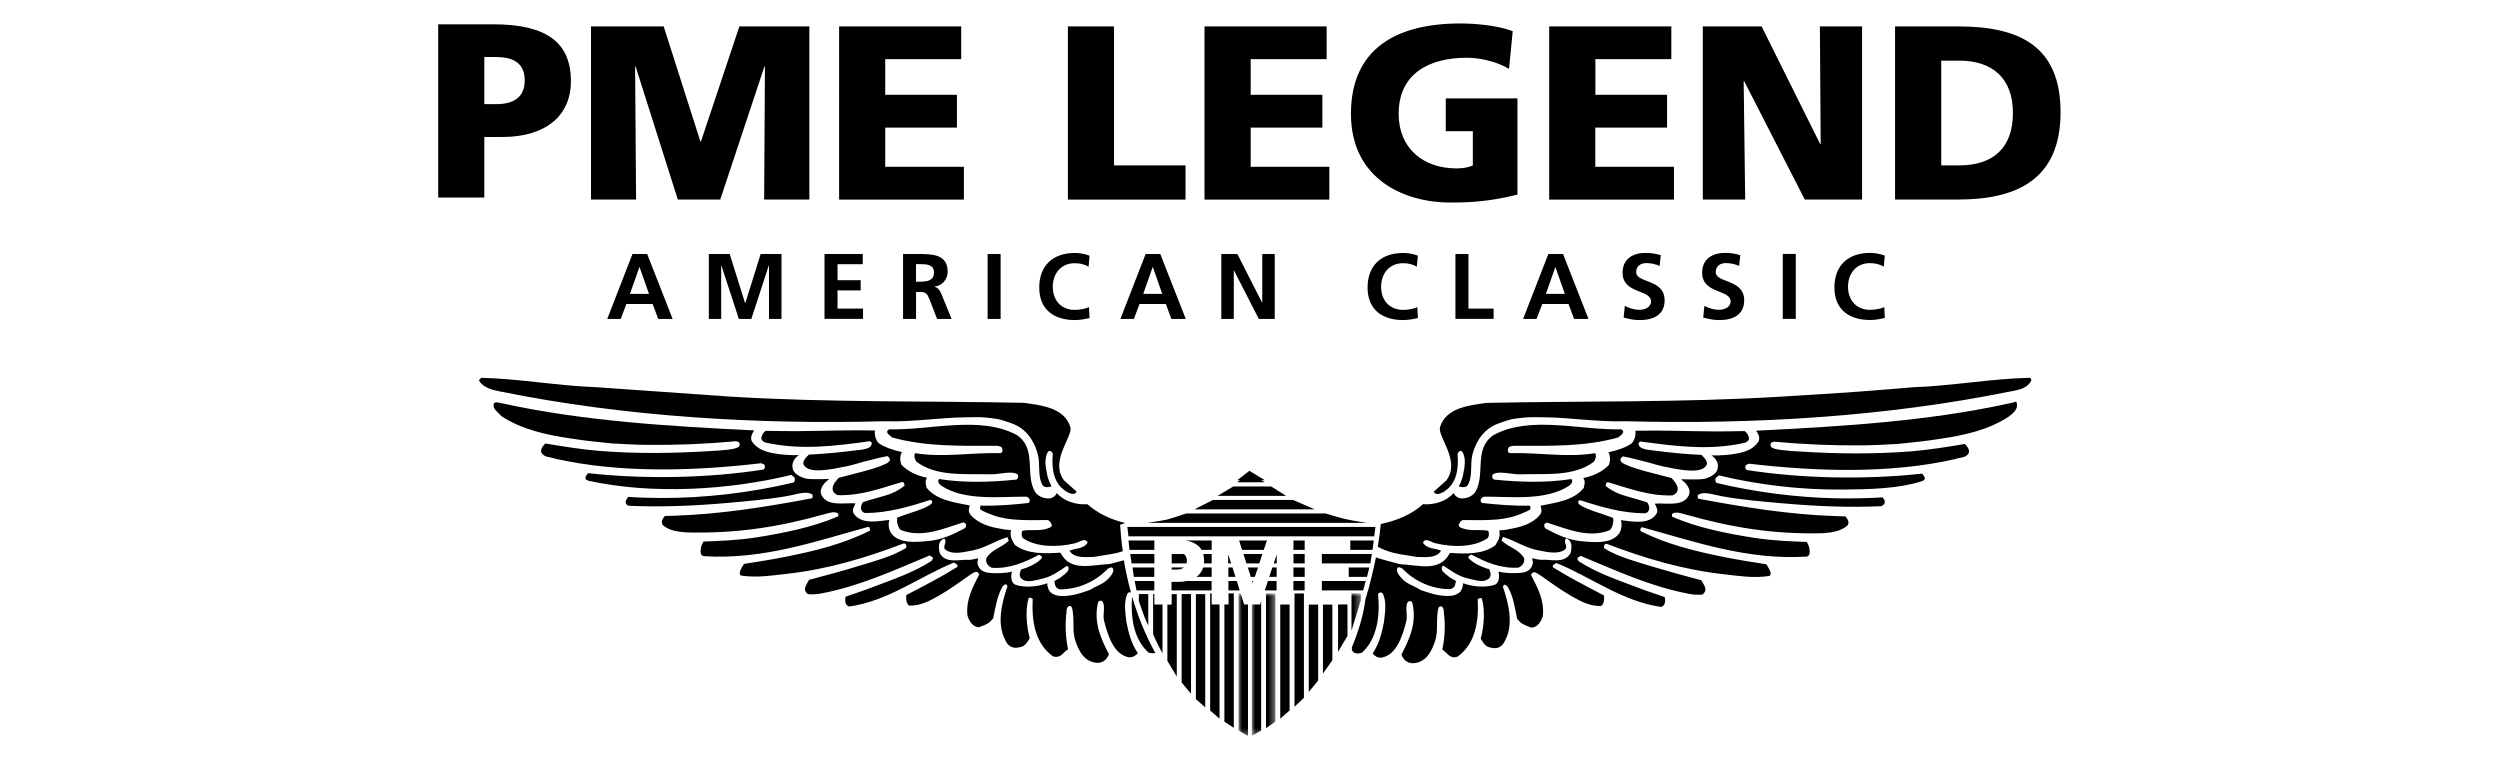 <?xml version="1.0" encoding="UTF-8"?><svg id="marken" xmlns="http://www.w3.org/2000/svg" xmlns:xlink="http://www.w3.org/1999/xlink" viewBox="0 0 380.49 115.56"><defs><mask id="mask" x="190.51" y="90.31" width="3.6" height="21.69" maskUnits="userSpaceOnUse"><g id="mask0"><path d="m190.51,90.31h3.6v21.67h-3.6v-21.67Z" style="fill:#eea700;"/></g></mask><mask id="mask-1" x="188.51" y="90.31" width="18.62" height="21.69" maskUnits="userSpaceOnUse"><g id="mask1"><path d="m188.51,90.31h18.61v21.67h-18.61v-21.67Z" style="fill:#eea700;"/></g></mask></defs><g id="pme-legend"><path d="m215.69,84.77c1.23,0,2.95.24,3.63-.96-.92-.4-2.16-.23-2.75-1.23.4-.88,1.35.05,1.99.12,2.51.6,5.79.64,7.86-.8.23-.28.23-.8.08-1.12-1.56-.28-3.04.2-4.39-.6-.24-.28.04-.59.2-.84l.28-.19c2.91,0,5.87.18,8.39-.75.66-.24,1.66-.66,1.86-.84s0-.61,0-.61c-2.51.08-5.03-.16-7.3-.4-.21-.24-.28-.37-.08-.68.2-.31.56-.28.56-.28,4.15,0,9.21.64,12.77-1.64.32-.23.71-.72.36-1.04-3.79.6-7.9.48-11.77.08-.28-.16-.36-.52-.2-.75.27-.27.84-.31,1.36-.3.85.02,1.82.25,2.67.25,4.03-.12,8.38.4,11.41-1.95.2-.36.4-.84.16-1.27-4.23.71-8.54-.12-12.92,0-.26-.08-.4-.06-.36-.56.08-.48.32-.46.84-.56,5.75,0,10.85.16,15.99-1.28.16-.27.88-.52.68-1.03l-.28-.2c-6.3.16-13.84-2.16-19.42.88-3.11,2.11-1.16,5.98-2.79,8.69-.55.71-1.26.9-1.92.96-.58.02-1.16-.32-1.36-.84-1.08,1.28-2.95,1.84-4.66,1.71-1.84,1.64-4.06,2.51-6.43,3.01-.1,1.08-.21,1.96-.46,3.47.46.23.93.47,1.41.61,1.34.51,2.35.55,4.6.95h0Zm-53.54-10.06c-1.8-1.16-2.12-3.39-1.92-5.62-.12-.34-.32-.56-.68-.4-.75,1.12-.35,2.59-.12,3.83.18.6.31.97.62,1.48-.47.21-1.15.2-1.34-.12-.83-1.31-.36-3.19-.75-4.71-.56-2.19-1.87-3.94-3.82-4.67-.84-.32-2.03-.73-2.79-.8-.38-.04-1.19-.14-1.19-.14-1.33-.12-1.68-.05-3.09-.05-3.95.03-8.25.75-12.39.6-19.39.52-39.57-.68-58.47-4.51-1.19-.23-2.63-.56-3.27-1.63-.08-.24.2-.32.32-.47,5.98.16,11.69,1.23,17.5,1.43l20.3,1.43c15.04.92,30.07.64,44.79.95,2.75.4,6.16.74,7.07,3.73.33,1.49-3.2,5.12-.97,8.08l1.92,1.71c-.4.68-1.11.21-1.71-.08v-.04h-.01Zm-64.81-34.06h-.03l-1.43,4.07h2.89l-1.43-4.07h0Zm-1.08-1.99h2.24l3.87,9.88h-2.19l-.85-2.27h-4l-.86,2.27h-2.05l3.84-9.88h0Zm11.63,0h3.17l2.34,7.48h.03l2.34-7.48h3.17v9.88h-1.9v-8.15h-.03l-2.66,8.15h-1.9l-2.66-8.15-.03.03v8.12h-1.88v-9.88h0Zm17.6,0h5.82v1.55h-3.84v2.43h3.52v1.56h-3.52v2.77h3.88v1.56h-5.86v-9.87h0Zm13.92,4.21h.65c.97,0,2.09-.14,2.09-1.38s-1.1-1.29-2.09-1.29h-.65v2.66Zm-1.98-4.21h2.14c2.12,0,4.66-.07,4.66,2.68,0,1.16-.78,2.12-2.03,2.29v.03c.54.05.85.58,1.05,1.02l1.58,3.86h-2.21l-1.19-3.08c-.29-.73-.54-1.02-1.37-1.02h-.64v4.1h-1.98v-9.88h0Zm12.88,9.88h1.98v-9.88h-1.98v9.88Zm15.53-.14c-.72.17-1.5.31-2.25.31-3.19,0-5.42-1.6-5.42-4.94s2.06-5.27,5.42-5.27c.65,0,1.51.12,2.23.41l-.14,1.68c-.75-.43-1.43-.53-2.14-.53-2.03,0-3.31,1.55-3.31,3.58s1.24,3.52,3.35,3.52c.77,0,1.69-.18,2.16-.41l.08,1.65h0Zm9.62-7.75h-.03l-1.43,4.07h2.89l-1.43-4.07Zm-1.1-1.99h2.23l3.88,9.88h-2.19l-.84-2.27h-4.01l-.86,2.27h-2.05l3.84-9.88h0Zm11.53,0h2.43l3.76,7.38h.03v-7.38h1.9v9.88h-2.42l-3.78-7.38h-.03v7.38h-1.9v-9.88h0Zm29.92,9.74c-.72.17-1.5.31-2.25.31-3.2,0-5.42-1.6-5.42-4.94s2.06-5.27,5.42-5.27c.65,0,1.51.12,2.23.41l-.15,1.68c-.75-.43-1.43-.53-2.13-.53-2.04,0-3.31,1.55-3.31,3.58s1.25,3.52,3.35,3.52c.78,0,1.69-.18,2.16-.41l.09,1.65h0Zm5.7-9.74h1.98v8.31h3.83v1.56h-5.81v-9.87h0Zm15.23,1.99h-.03l-1.43,4.07h2.88l-1.43-4.07Zm-1.09-1.99h2.24l3.87,9.88h-2.19l-.85-2.27h-4l-.86,2.27h-2.05l3.84-9.88h0Zm16.94,1.81c-.62-.27-1.32-.43-2.01-.43s-1.56.3-1.56,1.38c0,1.71,4.33.99,4.33,4.3,0,2.17-1.71,2.99-3.71,2.99-1.07,0-1.55-.14-2.53-.38l.18-1.78c.68.36,1.46.6,2.24.6s1.75-.38,1.75-1.27c0-1.88-4.33-1.1-4.33-4.38,0-2.2,1.71-3.01,3.45-3.01.85,0,1.64.11,2.36.35l-.17,1.63h0Zm12.1,0c-.62-.27-1.31-.43-2.01-.43s-1.55.3-1.55,1.38c0,1.71,4.33.99,4.33,4.3,0,2.17-1.71,2.99-3.71,2.99-1.07,0-1.56-.14-2.53-.38l.18-1.78c.68.36,1.45.6,2.23.6s1.76-.38,1.76-1.27c0-1.88-4.33-1.1-4.33-4.38,0-2.2,1.71-3.01,3.45-3.01.85,0,1.64.11,2.36.35l-.19,1.63h0Zm6.64,8.06h1.98v-9.88h-1.98v9.88Zm15.53-.14c-.72.17-1.5.31-2.25.31-3.19,0-5.42-1.6-5.42-4.94s2.06-5.27,5.42-5.27c.66,0,1.51.12,2.24.41l-.14,1.68c-.75-.43-1.43-.53-2.14-.53-2.04,0-3.31,1.55-3.31,3.58s1.25,3.52,3.35,3.52c.78,0,1.7-.18,2.17-.41l.08,1.65"/><path d="m239.05,84.12c-.84,1.76-3.19.96-4.43,1.08-.52,0-.99-.16-1.43-.24l.12.68c-.19,1.06-.88,1.43-1.74,1.53-1.16.14-2.78.04-3.52-.19.2.73.14,1.79-.6,2.03-1.43.47-3.38.28-4.77-.25-.03.53-.15.9-.43,1.3-.53.51-1.26.68-2.14.64-1.5-.05-2.62-.48-3.83-.88-.14-.05-.19-.09-.32-.16-.68-.48-1.81-.74-2.55-1.56-.42-.46-.88-.96-.79-1.51.19-.44.37-.23.79-.08,1.95,2.04,4.59,3.16,7.34,3.16.32-.13.59-.23.71-.66.07-.21.12-.61.12-.61,0,0-.66-.33-.9-.51-.62-.45-.91-.71-1.16-1.02-.12-.2-.19-.75.2-.75,1.08.71,2.13,1.49,3.35,1.83.68.19,1.35.33,1.83.42.64.12,1.27.1,1.81-.42.32-.59.1-.81-.05-1.32-.9-.21-2.55-.92-3.19-1.75,0-.32.32-.4.48-.48,2.15,1.16,4.43,2.16,7.18,1.99.52-.28.96-.68.84-1.43-.8-1.36-2.19-1.56-3.43-2.68l.2-.56c1.75.52,3.31,1.6,5.14,1.99,1.32.23,3.12.79,4.31-.08.52-.52-.32-1.08.12-1.64.28-.12.38.16.56.28.43.45.31,1.29.19,1.84h0Zm67.82-23c-.25.08-.82.24-1.3.32-12.24,2.67-25.24,3.47-38.29,4.11.32.47.64,1.03.36,1.64-.74,1.12-1.84,1.54-3.12,1.8-1.28.26-2.75.35-4.06.32.8.48,1.3,1.48.82,2.4-.33.58-1.27,1.05-1.95,1.18-.69.14-3.46.05-3.46.05.16.2.47.39.66.61.55.64.94,1.42.23,2.26-1.12,1.27-3.39.71-4.9.84.19.52.64,1.01.19,1.64-1.18,1.65-3.79,1.04-5.35.88.24.84.04,1.84-.6,2.39-1.24,1.16-3.43.99-5.06.84-2.23-.12-4.23-1.11-5.74-1.92-.28-.16-.36-.51-.2-.76l.32-.19c2.95.92,6.34,2.47,9.58,1.16.32-.28.69-1.19.49-1.88-.52-.16-1.62-.58-1.62-.58-1.51-.47-3.41-1.13-3.66-1.66-.08-.24.08-.44.27-.44,3.11,1,6.42,1.99,9.85,1.99.52-.04,1.03-.69.37-1.66-.47-.17-1.23-.38-2.3-.69-1.37-.39-2.62-.69-4.01-1.8,0-.28.08-.64.4-.56,3.15.92,6.19,2.11,9.78,1.99.39-.2.85-.47.76-1.14-.06-.51-.38-.86-.9-1.49-1.79-.49-5.47-1.33-6.95-2.03-.49-.19-1.36-.68-.48-1.28,1.33.24,2.4.57,3.8.9.77.23,1.69.49,2.36.64,2.43.49,5.74,1.21,6.55-.18.31-.51-.34-1.17-.75-1.59-1.9-.08-4.49-.29-7.23-.66-.79-.1-2.47-.15-2.34-1.18l.28-.2c5.46.75,10.52,1.4,15.91.2.25-.1.74-.39.58-.82-.12-.44-.19-.6-.63-.96-1.26.03-3.54.06-4.79.05-4.07-.03-8.04-.19-11.84-.1.08.64-.08,1.4-.56,1.92-.99.68-2.27,1.08-3.55,1.36.32.51.32,1.31.08,1.92-.96,1.04-2.43,1.71-3.91,1.99.36.48.2.96.08,1.51-1.51,1.92-4.23,2.23-6.58,2.71.13.44.31.91-.12,1.44-.62.71-1.36,1.15-2.16,1.47-1.05.42-1.93.54-2.99.75-.34.05-.74.07-1.01.09.23.93-.17,1.6-.61,2.28-1.88,1.4-4.47,1.31-6.9,1.15-1.52,2.99-4.75,1.84-7.58,1.72-1.23-.34-2.48-.63-3.68-1.03-.19.96-.42,1.93-.64,2.87-.27,1.17-.58,2.32-.95,3.46-.31,2.56-1.14,5.1-2.07,7.34-.12.95.76,1.08,1.52.84,2.31-2.07,2.79-5.58,2.47-8.9.12-.32.44-.36.68-.16.68,1.23.36,3.07.2,4.47-.32,1.68-.75,3.27-1.71,4.7.28.36.73.67,1.32.64,2.39-.4,3.27-3.47,3.82-5.62.21-.88-.29-2.4.28-2.9.13-.12.53-.19.64.25.66,2.89-.36,5.28-1.68,7.8.28.76.88,1.31,1.72,1.31,2.03-.04,2.95-1.88,3.47-3.59.34-1.24.16-2.45.27-3.6.05-.5.06-1.34.4-1.46.54-.08.6.56.6.95.24,1.75.16,3.87-.24,5.62.79.52,1.16,1.48,2.32,1.08,2.67-1.88,3.27-5.3,3.07-8.74.16-.08.44-.32.64-.08.52,1.8.3,4.34-.18,6.09.49.75.66,1.21,1.62,1.38,1.08.24,1.75-.28,2.11-1.16,1.32-2.47.48-5.7-.36-8.14.24-.56.5-.21.75.04.84,1.43,1.08,3.19,1.43,4.86l.18.19.25.28c.63.55,1.01.54,1.68.86,1,0,1.56-.96,1.8-1.8.24-2.43-.84-4.3-1.8-6.22.29-.8.96-.2,1.32,0,1.57,1.09,3.19,2.3,4.88,3.25,1.4.8,2.73,1.49,4.36,1.49.46-.05.64-.96.53-1.62-2.75-1.43-5.26-2.73-7.74-4.27-.2-.45.32-.45.48-.68,5.35,2.19,10.05,5.86,15.95,6.7.4-.07.79-.59.56-1.5-1.18-.42-2.34-.77-4.07-1.43-3-1.15-6.15-2.18-8.94-3.97-.2-.16-.27-.32-.27-.56.23-.08.47-.48.75-.2,5.27,2.19,10.45,4.58,16.19,5.66,0,0,.57.14,1.27.14s.82.11,1.15-.39c.33-.49-.12-1.18-.52-1.81-2.51-.66-5.25-1.42-7.71-2.16-2.45-.75-4.91-1.4-7.02-2.68-.16-.27-.04-.71.32-.71,5.66,2.16,11.58,3.95,17.87,4.64,2.23.25,4.46.62,6.82.27.36-.05.32-.48.2-.75-.28-.65-.58-1.04-.58-1.04-1.68-.25-4.49-.71-6.32-1.08-4.39-.88-8.86-1.95-12.84-3.99,0-.23,0-.56.28-.56,8.02,2.19,15.88,4.99,24.89,4.47,0,0,.26.03.47-.2.24-.32.15-1.42-.33-2.04-1.94-.08-4.99-.15-8.08-.64-4.2-.66-8.45-1.51-12.32-3.16-.2-.12-.08-.32-.08-.47.6-.4,1.36-.08,1.99.08,6.94,1.96,13.31,3.06,21.05,2.86,1.4-.12,2.64-.32,3.64-1.16.37-.53.04-.97-.31-1.4,0,0-1.14-.03-1.43-.04-7.16-.23-14.13-1.38-20.95-2.65-.16-.12-.08-.36-.08-.56.94-.63,2.32-.05,3.7.19,3.12.56,6.33.82,9.54,1.1,4.84.42,9.76.63,14.66.41.37-.17.67-.36.51-.94l-.28-.41c-2.18.15-4.8.19-7.06.15-6.17-.13-12.49-.97-18.22-2.34-.2-.19-.24-.51-.12-.75l.48-.4c5.79,1.41,12.37,2.22,18.85,2.16,4.15-.04,8.4-.12,12.06-1.28.39-.13.56-.4.32-.75l-.3-.4c-8.57.95-18.37.76-26.7-.55-.32-.28-.2-.48-.12-.76l.47-.2c10.21,1.19,21.37,1.56,31.31-.68.72-.29,1.68-.16,2.11-.88.33-.67-.58-1.44-.58-1.44-2.47.42-5.57.92-8.14,1.12-5.58.44-11.32.39-16.92.03-1.66-.1-4.21-.23-4.43-.75-.2-.47.05-.69.48-.75,4.6.43,9.02.6,13.56.56,1.71-.02,3.6-.12,5.27-.22,1.51-.16,4.11-.39,6.41-.77,3.73-.55,7.37-1.34,10.49-3.4.81-.61,1.53-1.27,1.12-2.26h0Z"/><path d="m219.91,74.71c1.79-1.16,2.12-3.39,1.92-5.62.12-.34.32-.56.68-.4.75,1.12.34,2.59.12,3.83-.18.6-.31.97-.62,1.48.47.21,1.14.2,1.34-.12.84-1.31.36-3.19.75-4.71.56-2.19,1.88-3.94,3.83-4.67.84-.32,2.03-.73,2.79-.8.38-.04,1.19-.14,1.19-.14,1.33-.12,1.68-.05,3.09-.05,3.95.03,8.25.75,12.39.6,19.38.52,39.56-.68,58.47-4.51,1.19-.23,2.58-.38,3.27-1.63.08-.24-.03-.47-.32-.47-5.99.16-11.69,1.23-17.51,1.43,0,0-5.93.51-10,.79-4.07.28-10.3.65-10.3.65-15.04.92-30.07.64-44.78.95-2.76.4-6.16.74-7.07,3.73-.33,1.49,3.2,5.12.97,8.08l-1.92,1.71c.4.68,1.11.21,1.71-.08v-.04h-.01Zm-31.62-1.3l1.86-1.43,2.34,1.42h-4.21Zm-7.77,4.74s-2.12.73-2.93.93c-.82.19-3,.5-3,.5h33.5s-2-.28-3.32-.58c-1.31-.31-3-.85-3-.85h-21.25Zm4.08-2.06l-2.81,1.43h18.31l-3.31-1.43h-12.19Zm3.1-2.05l-2.38,1.43h10.43l-2.28-1.43h-5.77"/><g style="mask:url(#mask);"><path d="m192.68,110.82l1.43-.98v-19.52h-1.43v20.5Zm-2.17,1.18l1.43-.83v-19.67l-.16.5h-1.26v20h0Z"/></g><path d="m194.85,109.38l1.42-1.25v-16.12h-1.42v17.38Zm2.17-1.82l1.43-1.35v-15.89h-1.43v17.25Zm2.17-2.25l1.43-1.74v-11.55h-1.43v13.29Zm2.16-2.8l1.43-2.02v-8.47h-1.43v10.49Z"/><g style="mask:url(#mask-1);"><path d="m205.69,95.98l1.43-4.64v-1.03h-1.43v5.67Zm-17.18,15.2l1.43.82v-20h-.59l-.54-1.69h-.31v20.87"/></g><path d="m186.35,109.84l1.43.93v-20.46h-.81l.02,1.69h-.64v17.83h0Zm-2.17-1.71l1.43,1.25v-17.38h-1.2v-1.69h-.23v17.82h0Zm-2.17-1.73l1.42,1.26v-17.24h-1.42v15.98Zm-2.17-2.53l1.43,1.73v-15.19h-1.43v13.45Zm-2.17-3.29l1.43,2.39v-12.54h-.78v1.59h-.65v8.56h0Zm-2.18-4.07s.37.86.63,1.38c.26.53.81,1.55.81,1.55v-7.43h-1.24v-1.59h-.19v6.09h0Zm-2.16-5.01s.36,1.02.64,1.82c.27.79.79,1.9.79,1.9v-4.8h-1.43v1.08h0Zm27.84-1.64h6.3l.38-1.43h-6.67v1.43Zm-28.47-1.43l.27,1.43h2.71v-1.43h-2.99Zm24.15,1.43h1.71v-1.43h-1.71v1.43Zm-12.45,0v-1.43h-3.77c-.43.09-.86.14-1.3.13h-1.03v1.3h6.09Zm6.36-1.43h-.2l.08.27h.03l.08-.27Zm-2.08,1.43l-.45-1.43h-1.27v1.43h1.72Zm3.81,0h1.8v-1.43s-1.32,0-1.32,0l-.47,1.43Zm1.81-2.06v-1.43s-.66,0-.66,0l-.47,1.43h1.12Zm-21.93-1.43l.19,1.43h3.12v-1.43h-3.32Zm5.95,0v.32h.68c.47,0,.88-.08,1.18-.32h-1.86Zm3.79,1.43h2.3v-1.43h-1.29c-.18.57-.54,1.08-1.02,1.43Zm5.92,0l-.45-1.43h-.63v1.43h1.08Zm2.34,0h.61l.48-1.43h-1.55l.46,1.43Zm6.49,0h1.71v-1.43h-1.71v1.43Zm11.19,0l.36-1.43h-3.14v1.43h2.78Zm-20.68-2.05l-.42-1.32h-.03v1.32h.44Zm6.95,0v-1.32s-.02,0-.02,0l-.44,1.32h.45Zm-2.18-1.43h-2.89l.45,1.43h1.96l.47-1.43Zm-20.12,0l.2,1.43h3.47v-1.43h-3.67Zm24.84,1.43h1.71v-1.43h-1.71v1.43Zm-16.67-1.43h-1.86v1.43h2.26c.03-.13.05-.26.05-.42,0-.48-.18-.8-.45-1.01h0Zm4.22,1.43v-1.43h-1.28c.09.32.13.66.13,1.06,0,.13,0,.25-.02.37h1.17Zm24.15,0l.23-1.43h-7.61v1.43h7.38Zm-11.7-2.06h1.71v-1.43h-1.71v1.43Zm-25.11-1.43l.16,1.43h3.78v-1.43h-3.94Zm12.66,0h-3.95c1.18.21,1.98.68,2.41,1.43h1.54v-1.43Zm24.48,1.43l.2-1.43h-3.58v1.43h3.38Zm-16.54,0l.47-1.43h-4.23l.45,1.43h3.3Zm-20.77-3.49l.17,1.43h37.4l.19-1.43h-37.76Zm32.07,19l1.43-2.42v-4.78h-1.43v7.19Zm-32.4-19.6c-2.12-.52-4.08-1.38-5.75-2.86-1.71.12-3.59-.44-4.66-1.71-.2.52-.77.86-1.36.84-.66-.06-1.37-.25-1.92-.96-1.64-2.71.32-6.58-2.79-8.69-5.58-3.03-13.12-.72-19.43-.88l-.28.2c-.2.51.52.76.68,1.03,5.14,1.43,10.25,1.28,15.99,1.28.52.1.76.08.84.56.03.5-.1.48-.36.56-4.39-.12-8.69.71-12.92,0-.24.44-.04.92.16,1.27,3.03,2.35,7.38,1.84,11.41,1.95.84,0,1.82-.23,2.68-.25.51-.01,1.08.02,1.35.3.16.23.08.6-.19.75-3.86.4-7.97.52-11.77-.08-.36.32.05.8.36,1.04,3.55,2.28,8.62,1.64,12.77,1.64,0,0,.36-.03.56.28.2.31.13.44-.08.68-2.27.25-4.79.48-7.3.4,0,0-.18.42.01.61.19.18,1.19.6,1.85.84,2.51.93,5.48.75,8.4.75l.28.19c.16.24.44.56.2.84-1.36.81-2.83.32-4.38.6-.16.32-.16.84.08,1.12,2.07,1.43,5.34,1.4,7.86.8.64-.08,1.6-1,1.99-.12-.6,1-1.83.84-2.75,1.23.68,1.19,2.39.96,3.63.96,2.18-.38,3.19-.44,4.47-.88-.19-1.34-.32-2.68-.4-4.03.25-.05.52-.16.78-.27h0Zm3.55,19.72c.36.11.73.14,1.03.05-1.46-2.64-2.64-5.52-3.53-8.58-.25,3.19.27,6.53,2.5,8.53Z"/><path d="m168.65,88.11c-.74.81-1.88,1.08-2.55,1.56-.12.06-.18.11-.32.16-1.21.4-2.33.82-3.83.88-.88.04-1.62-.14-2.14-.64-.29-.4-.4-.77-.43-1.3-1.4.52-3.34.71-4.77.25-.75-.25-.8-1.3-.6-2.03-.74.23-2.36.33-3.52.19-.86-.1-1.55-.47-1.74-1.53l.12-.68c-.44.08-.92.24-1.43.24-1.24-.12-3.59.68-4.43-1.08-.12-.55-.24-1.39.2-1.83.19-.12.28-.4.56-.28.44.55-.4,1.12.12,1.64,1.19.88,2.99.31,4.3.08,1.84-.4,3.39-1.48,5.14-1.99l.2.56c-1.24,1.12-2.63,1.31-3.43,2.68-.12.75.32,1.16.84,1.43,2.75.16,5.03-.84,7.18-1.99.16.08.47.16.47.48-.64.83-2.29,1.54-3.18,1.75-.16.51-.37.73-.05,1.32.53.51,1.16.53,1.81.42.47-.08,1.16-.23,1.82-.42,1.22-.34,2.27-1.12,3.35-1.83.4,0,.32.55.19.75-.25.31-.55.57-1.16,1.02-.24.18-.9.51-.9.51,0,0,.05.4.11.61.12.43.38.53.71.66,2.75,0,5.38-1.12,7.34-3.16.42-.15.6-.36.8.08.08.55-.37,1.05-.79,1.51h0Zm2.79,6.62c-.16-1.4-.47-3.23.2-4.47.15-.13.34-.15.49-.08-.44-1.62-.81-3.25-1.08-4.91-.69.18-1.39.36-2.08.56-2.84.12-6.06,1.27-7.58-1.72-2.43.16-5.02.25-6.9-1.15-.44-.68-.84-1.34-.61-2.28-.34-.02-.68-.05-1.01-.09-1.06-.21-1.95-.32-2.99-.75-.79-.32-1.54-.77-2.16-1.47-.43-.53-.24-1-.12-1.44-2.35-.47-5.06-.79-6.58-2.71-.12-.56-.28-1.04.08-1.51-1.47-.28-2.95-.95-3.91-1.99-.24-.6-.24-1.4.08-1.92-1.27-.28-2.55-.68-3.55-1.36-.47-.52-.64-1.27-.56-1.92-3.79-.09-7.77.07-11.84.1-1.25.01-3.53-.03-4.79-.05-.44.36-.51.53-.63.96-.16.44.32.71.58.82,5.38,1.19,10.45.56,15.91-.2l.28.2c.12,1.04-1.56,1.09-2.34,1.18-2.74.37-5.33.57-7.23.66-.42.42-1.07,1.07-.76,1.59.82,1.38,4.12.67,6.56.18.67-.14,1.6-.41,2.36-.64,1.4-.32,2.47-.66,3.8-.9.88.6.01,1.09-.48,1.28-1.49.71-5.17,1.54-6.95,2.03-.52.63-.84.97-.9,1.49-.09.68.36.94.76,1.14,3.59.12,6.62-1.08,9.77-1.99.32-.08.4.28.4.56-1.4,1.12-2.64,1.42-4.01,1.8-1.07.31-1.84.52-2.31.69-.66.96-.14,1.62.38,1.66,3.43,0,6.74-.99,9.85-1.99.19,0,.36.2.28.44-.25.53-2.15,1.19-3.66,1.66,0,0-1.1.41-1.62.58-.19.69.18,1.6.5,1.88,3.23,1.32,6.62-.24,9.57-1.16l.32.19c.16.24.08.6-.2.76-1.51.8-3.51,1.8-5.75,1.92-1.63.16-3.82.32-5.06-.84-.64-.56-.84-1.55-.6-2.39-1.55.16-4.17.77-5.35-.88-.45-.62,0-1.11.2-1.64-1.52-.12-3.79.44-4.9-.84-.72-.84-.32-1.63.22-2.26.19-.22.5-.41.66-.61,0,0-2.77.09-3.45-.05-.69-.14-1.62-.59-1.95-1.18-.48-.92.02-1.92.82-2.4-1.32.04-2.79-.06-4.06-.32-1.28-.26-2.38-.68-3.12-1.8-.27-.6.05-1.16.36-1.64-13.04-.64-26.04-1.43-38.29-4.11-.48-.08-1.12-.32-1.32,0-.28.88.64,1.31,1.12,1.92,3.12,2.05,6.75,2.85,10.49,3.4,2.3.39,4.91.62,6.41.77,1.68.1,3.56.2,5.28.22,4.55.04,8.95-.13,13.56-.56.43.06.68.28.48.75-.22.52-2.78.66-4.43.75-5.61.36-11.34.42-16.93-.03-2.56-.2-5.66-.71-8.14-1.12,0,0-.92.77-.59,1.44.44.71,1.4.59,2.12.88,9.93,2.23,21.1,1.87,31.31.68l.48.2c.08.27.2.47-.12.76-8.34,1.31-18.13,1.51-26.71.55l-.29.4c-.24.36-.08.62.32.75,9.77,2.15,21.41,1.43,30.91-.88l.48.4c.12.24.08.56-.12.75-6.38,1.53-13.51,2.4-20.34,2.36-1.53,0-3.36-.06-4.86-.17,0,0-.02.06-.25.41-.23.34-.14.86.4.95,4.92.21,9.82.01,14.66-.41,3.22-.29,6.43-.55,9.54-1.1,1.39-.25,2.77-.82,3.71-.19,0,.19.08.44-.08.56-6.82,1.27-13.8,2.42-20.95,2.65-.29,0-1.43.04-1.43.04-.34.42-.68.86-.31,1.4.99.84,2.15.98,3.55,1.1,7.74.2,14.2-.84,21.14-2.8.64-.16,1.4-.47,1.99-.08,0,.16.12.36-.08.47-3.86,1.64-8.13,2.49-12.32,3.16-3.1.49-6.14.56-8.08.64-.48.62-.57,1.72-.33,2.04.22.23.48.2.48.2,9.01.52,16.87-2.27,24.89-4.47.28,0,.28.32.28.56-3.99,2.03-8.45,3.12-12.84,3.99-1.82.37-4.64.83-6.32,1.08,0,0-.3.39-.58,1.04-.12.27-.16.7.2.75,2.36.35,4.59-.02,6.82-.27,6.29-.68,12.21-2.48,17.87-4.64.36,0,.48.44.32.71-2.11,1.28-4.56,1.93-7.02,2.68-2.46.75-5.21,1.51-7.71,2.16-.4.64-.85,1.32-.52,1.81.33.5.47.39,1.15.39s1.26-.14,1.26-.14c5.74-1.08,10.93-3.47,16.19-5.66.28-.28.52.12.76.2,0,.24-.08.4-.28.56-2.79,1.79-5.94,2.82-8.95,3.97-1.72.66-2.88,1.01-4.06,1.43-.22.91.16,1.43.56,1.5,5.91-.84,10.61-4.51,15.95-6.7.16.24.68.24.48.68-2.47,1.55-4.99,2.84-7.74,4.27-.11.66.06,1.57.52,1.62,1.64,0,2.97-.69,4.37-1.49,1.69-.95,3.31-2.16,4.88-3.25.36-.2,1.04-.8,1.31,0-.96,1.92-2.03,3.79-1.79,6.22.24.84.8,1.8,1.79,1.8.68-.32,1.06-.31,1.69-.86l.25-.28.18-.19c.36-1.67.6-3.43,1.44-4.86.25-.25.51-.6.75-.04-.84,2.43-1.68,5.66-.36,8.14.36.88,1.04,1.4,2.12,1.16.95-.16,1.12-.63,1.62-1.38-.47-1.75-.7-4.29-.18-6.09.2-.23.48,0,.64.08-.2,3.43.4,6.86,3.07,8.74,1.16.4,1.51-.56,2.31-1.08-.4-1.75-.47-3.87-.24-5.62,0-.4.06-1.03.6-.95.34.12.36.96.41,1.46.12,1.15-.08,2.36.27,3.6.51,1.71,1.43,3.55,3.47,3.59.84,0,1.43-.56,1.71-1.31-1.32-2.52-2.33-4.91-1.68-7.8.11-.44.51-.38.64-.25.56.51.07,2.03.28,2.9.56,2.16,1.43,5.23,3.83,5.62.58.03,1.04-.28,1.32-.64-.96-1.41-1.4-3-1.72-4.68h0Z"/><path d="m188.29,73.09l1.86-1.43,2.34,1.42h-4.21ZM73.71,15.85h1.81c2.42,0,4.34-.87,4.34-3.62s-1.93-3.55-4.34-3.55h-1.81v7.17h0Zm-7.02-12.15h8.38c8.04,0,11.82,2.71,11.82,8.65,0,5.32-3.89,8.5-10.46,8.5h-2.72v9.21h-7.02V3.69Zm23.26.32h11.06l5.59,17.52h.08l5.85-17.52h10.65v26.35h-6.88l.12-20.24h-.08l-6.72,20.24h-6.46l-6.42-20.24h-.08l.15,20.24h-6.86V4.01Zm37.76,0h18.58v4.98h-11.56v5.43h10.91v4.99h-10.91v5.97h11.97v4.99h-18.99V4.01h0Zm34.81,0h7.03v21.15h10.88v5.21h-17.9V4.01h0Zm20.81,0h18.58v4.98h-11.56v5.43h10.91v4.99h-10.91v5.97h11.97v4.99h-19V4.01Zm47.62,25.6c-4.46,1.13-7.78,1.21-10.2,1.21-7.03,0-15.14-3.55-15.14-13.51s6.98-13.75,16.65-13.75c1.73,0,5.4.19,7.97,1.18l-.56,5.73c-2.19-1.28-4.76-1.69-6.42-1.69-5.7,0-10.38,2.38-10.38,8.54,0,5.17,3.66,8.3,8.8,8.3.94,0,1.85-.15,2.49-.45v-5.21h-4.12v-4.99h10.91v14.64h0Zm4.84-25.6h18.58v4.98h-11.56v5.43h10.91v4.99h-10.92v5.97h11.97v4.99h-18.99V4.01Zm23.37,0h8.95l8.91,17.89h.08l-.12-17.89h6.42v26.35h-8.72l-9.22-18.01h-.08l.23,18.01h-6.45V4.01h0Zm36.29,21.15h2.72c5.25,0,8.19-2.72,8.19-7.97s-3.06-7.97-8.19-7.97h-2.72v15.93Zm-7.03-21.15h9.59c9.18,0,15.6,2.86,15.6,13.06s-6.61,13.29-15.6,13.29h-9.59V4.01Z"/></g></svg>